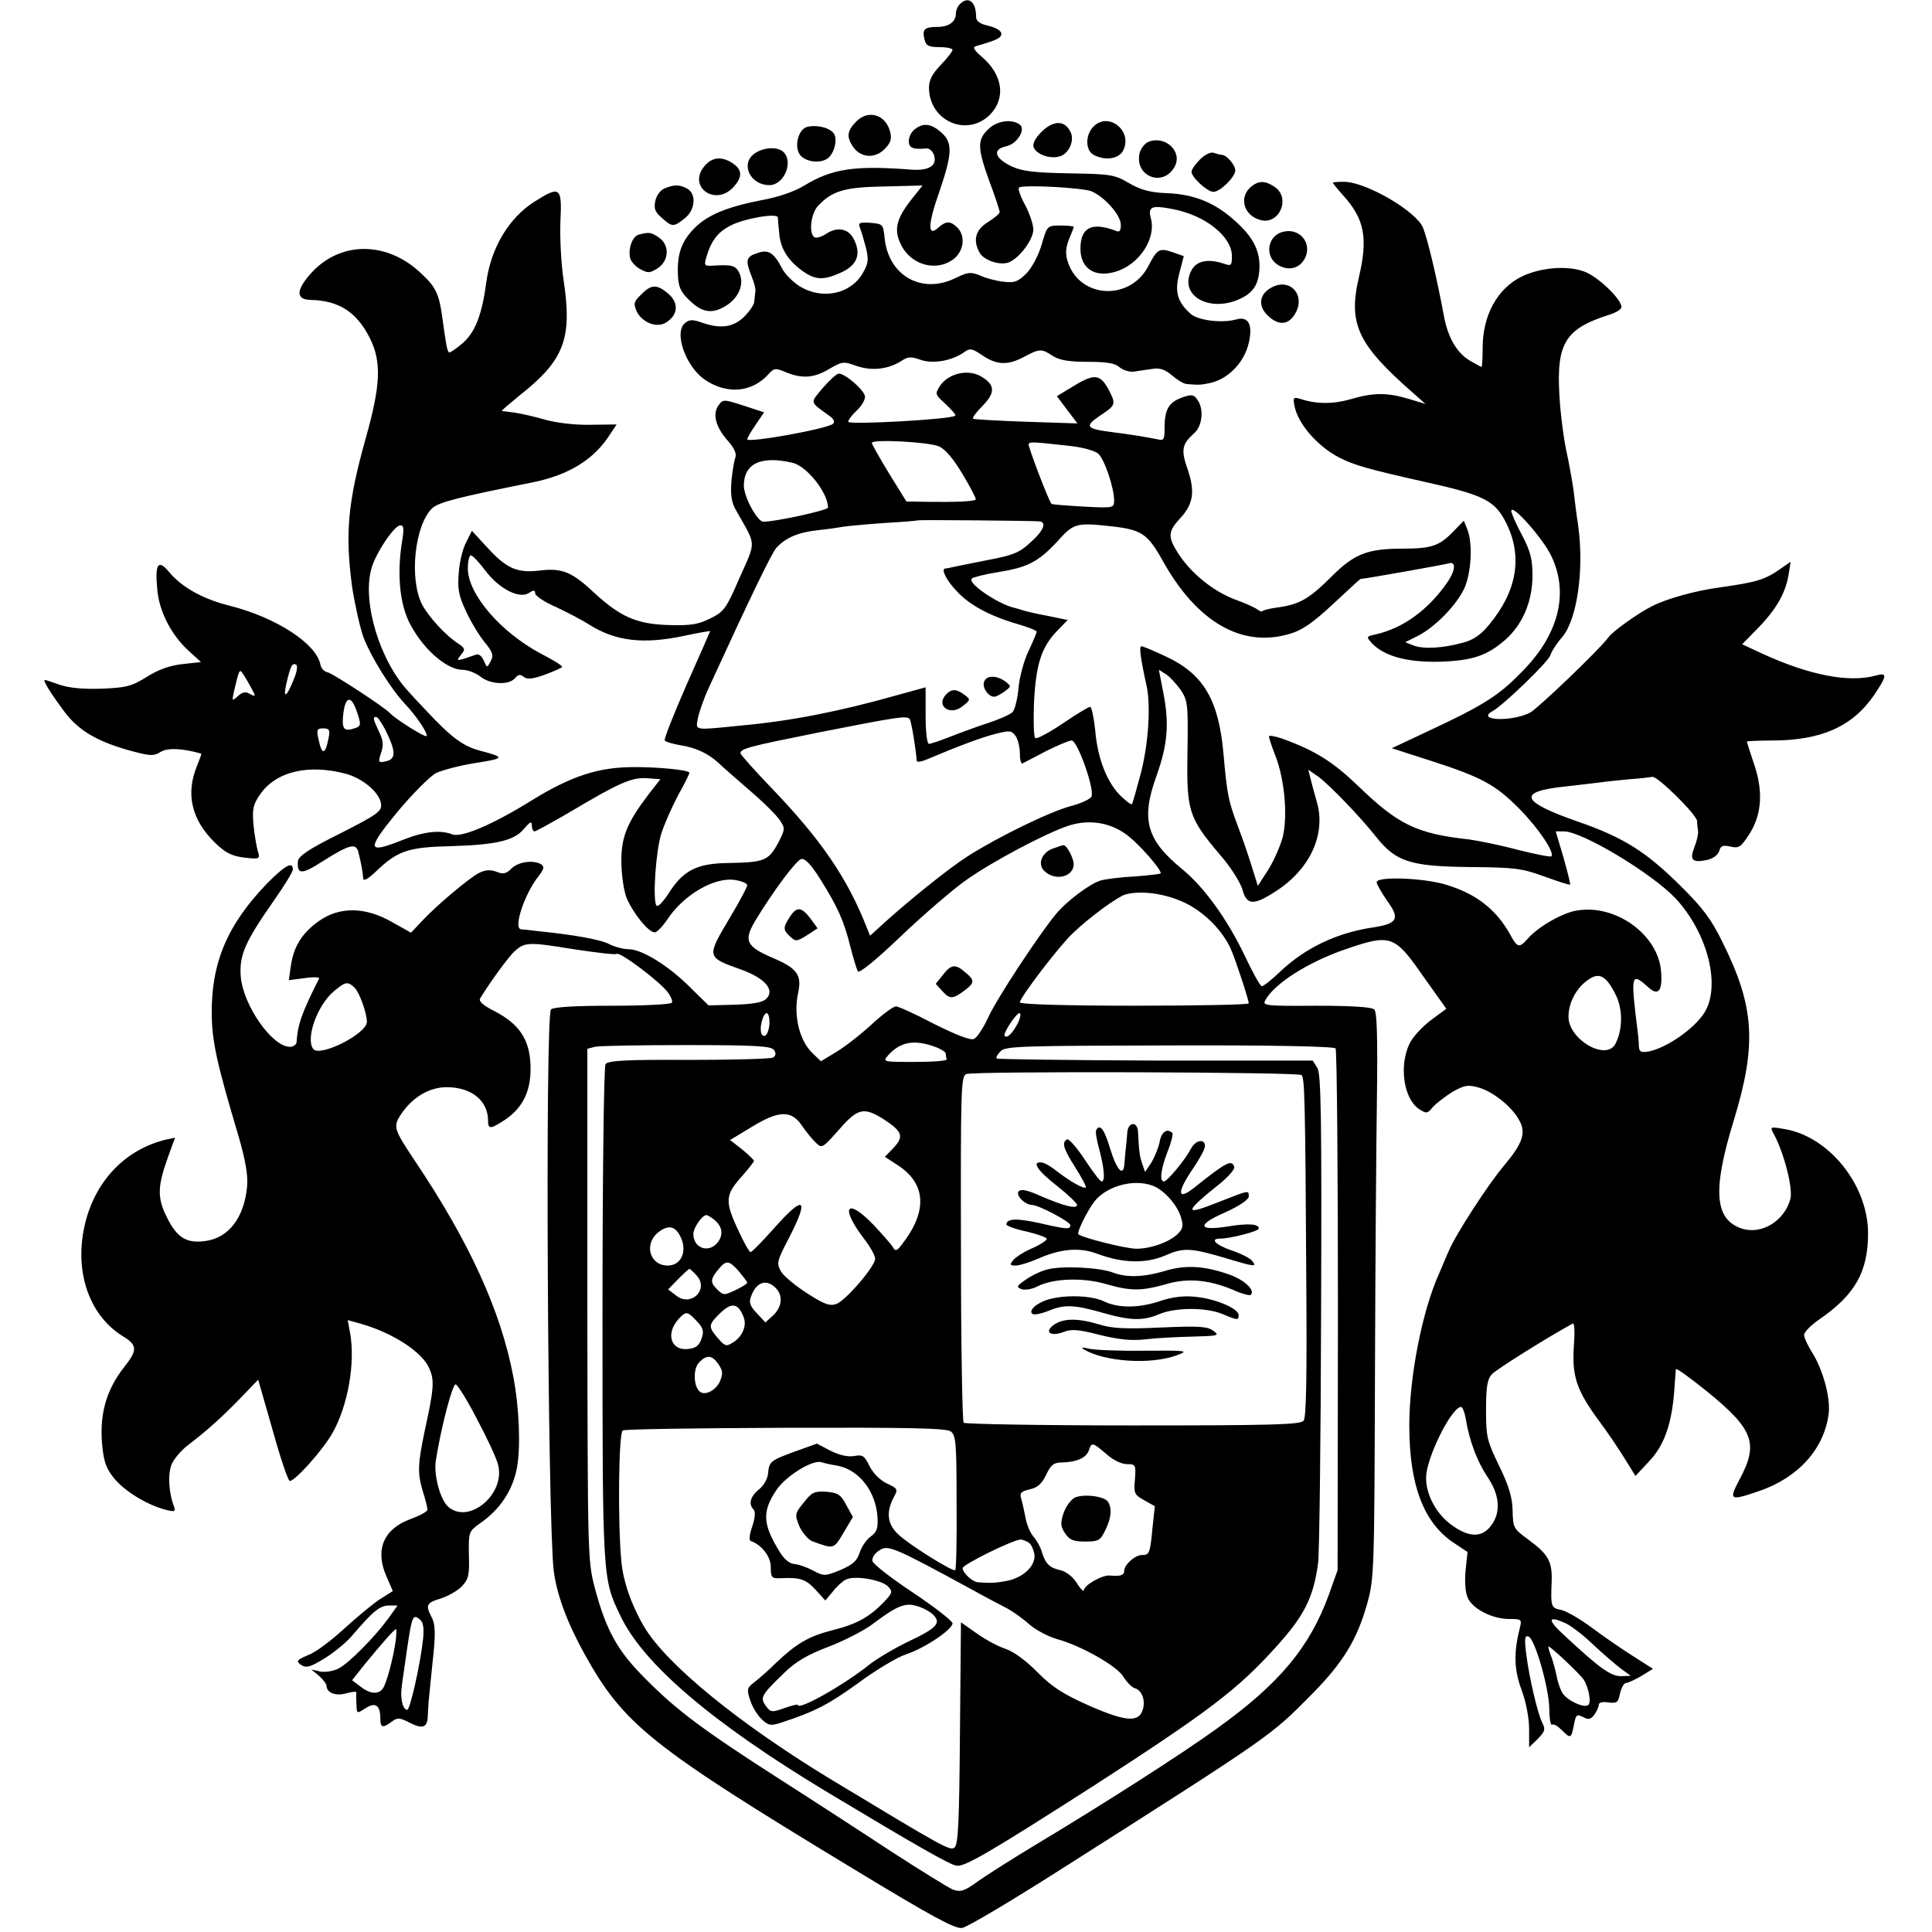 <?xml version="1.0" standalone="no"?>
<!DOCTYPE svg PUBLIC "-//W3C//DTD SVG 20010904//EN"
 "http://www.w3.org/TR/2001/REC-SVG-20010904/DTD/svg10.dtd">
<svg version="1.0" xmlns="http://www.w3.org/2000/svg"
 width="574pt" height="574pt" viewBox="0 0 574 574"
 preserveAspectRatio="xMidYMid meet">
<g transform="translate(0,574) scale(0.1,-0.1)"
fill="#000000" stroke="none">
<path d="M2852 5728 c-7 -7 -12 -19 -12 -28 0 -25 -21 -40 -56 -40 -38 0 -45
-8 -37 -38 4 -18 13 -22 44 -22 22 0 39 -4 39 -8 0 -5 -16 -25 -35 -45 -25
-26 -35 -45 -35 -67 0 -99 112 -149 181 -81 48 49 39 119 -25 173 -23 20 -27
28 -16 31 62 18 75 24 75 37 0 8 -16 18 -37 23 -27 6 -38 14 -38 27 0 45 -23
63 -48 38z"/>
<path d="M2542 5377 c-26 -27 -27 -45 -7 -74 23 -32 64 -35 93 -6 18 18 22 30
17 50 -13 54 -67 69 -103 30z"/>
<path d="M2935 5355 c-32 -31 -31 -56 5 -155 17 -45 30 -85 30 -90 0 -5 -16
-18 -35 -30 -37 -23 -45 -53 -25 -90 12 -23 59 -39 86 -30 32 12 74 68 74 98
0 15 -11 48 -25 74 -14 26 -22 49 -17 51 15 9 188 -1 214 -11 39 -16 88 -71
88 -100 0 -19 -4 -23 -17 -17 -70 26 -103 9 -103 -54 0 -59 43 -87 105 -68 70
21 121 99 104 159 -9 34 3 39 64 27 97 -18 177 -81 177 -140 0 -27 -2 -30 -22
-23 -47 16 -81 10 -97 -17 -43 -77 55 -132 149 -84 37 19 51 45 52 94 0 49
-21 89 -73 135 -58 53 -121 79 -201 82 -52 2 -79 10 -114 30 -42 25 -54 27
-177 29 -105 2 -140 6 -172 21 -50 24 -57 50 -17 59 35 7 62 53 40 66 -25 17
-69 9 -93 -16z"/>
<path d="M3130 5372 c-26 -8 -60 -45 -60 -64 0 -22 45 -42 77 -33 29 7 47 49
33 74 -11 22 -29 30 -50 23z"/>
<path d="M3247 5362 c-23 -25 -22 -69 2 -82 36 -19 77 -12 89 15 27 59 -48
115 -91 67z"/>
<path d="M2398 5363 c-26 -7 -39 -57 -22 -82 15 -21 57 -28 81 -13 21 13 33
58 20 76 -13 17 -50 26 -79 19z"/>
<path d="M2718 5356 c-10 -7 -18 -23 -18 -35 0 -20 12 -26 52 -22 9 1 19 -8
23 -20 10 -31 -15 -47 -68 -43 -167 13 -235 3 -317 -47 -29 -18 -78 -35 -129
-44 -101 -20 -158 -43 -198 -83 -38 -39 -51 -75 -49 -136 1 -37 8 -53 32 -76
39 -39 69 -44 110 -19 38 23 56 64 41 97 -11 23 -21 26 -74 23 -31 -2 -32 -1
-24 26 14 48 34 74 72 93 40 21 138 38 140 24 0 -5 2 -26 4 -46 3 -44 24 -79
65 -110 41 -30 64 -32 116 -9 50 22 63 54 42 98 -16 34 -49 41 -84 18 -13 -9
-29 -13 -34 -10 -18 11 -11 70 10 93 42 45 79 56 198 58 l113 3 -31 -39 c-47
-59 -55 -92 -34 -135 29 -63 107 -84 158 -44 30 24 35 69 10 93 -20 20 -33 20
-56 0 -32 -30 -32 8 2 104 40 117 41 148 6 179 -30 26 -53 29 -78 9z"/>
<path d="M3413 5319 c-11 -4 -23 -19 -27 -33 -17 -70 70 -104 104 -41 24 44
-27 93 -77 74z"/>
<path d="M2242 5284 c-43 -30 -14 -94 44 -94 43 0 72 68 42 98 -17 17 -59 15
-86 -4z"/>
<path d="M3565 5266 c-14 -14 -25 -30 -25 -36 0 -17 47 -60 65 -60 20 0 65 44
65 64 0 16 -26 46 -40 46 -5 0 -15 3 -24 6 -9 3 -26 -5 -41 -20z"/>
<path d="M2091 5244 c-47 -60 34 -117 87 -61 28 30 28 52 0 71 -33 23 -64 20
-87 -10z"/>
<path d="M3719 5187 c-40 -31 -25 -88 27 -101 55 -14 89 65 42 98 -27 19 -47
20 -69 3z"/>
<path d="M3960 5197 c0 -2 14 -19 31 -38 63 -70 74 -126 46 -244 -32 -138 -3
-199 163 -344 l35 -31 -50 15 c-64 19 -104 19 -172 -1 -52 -15 -102 -15 -150
1 -20 6 -22 4 -17 -21 10 -53 68 -120 134 -154 44 -22 81 -33 250 -71 181 -40
212 -56 246 -125 48 -98 31 -200 -51 -299 -24 -30 -47 -46 -77 -54 -60 -17
-118 -20 -148 -9 l-25 10 38 19 c52 27 115 92 138 142 20 46 25 130 9 173
l-11 27 -32 -33 c-41 -42 -64 -50 -149 -50 -104 0 -144 -15 -211 -82 -66 -66
-95 -83 -156 -92 -24 -3 -46 -8 -49 -11 -3 -3 -10 -1 -16 4 -6 5 -36 19 -67
30 -66 25 -132 79 -170 139 -30 48 -29 63 8 103 38 41 44 78 22 143 -21 60
-18 76 20 110 24 22 28 73 8 99 -10 15 -17 16 -45 6 -39 -14 -52 -35 -52 -89
0 -37 -2 -40 -22 -35 -35 7 -78 14 -133 21 -79 10 -84 17 -37 49 47 31 48 34
27 75 -25 48 -43 51 -102 15 l-53 -32 30 -40 31 -41 -153 5 c-84 3 -155 7
-157 9 -3 3 10 20 28 38 39 40 38 63 -5 88 -38 22 -96 9 -121 -28 -16 -25 -15
-26 17 -55 18 -17 31 -32 28 -34 -11 -11 -318 -28 -318 -18 0 5 11 20 25 33
14 13 25 31 25 41 0 18 -58 69 -78 69 -6 0 -27 -19 -47 -42 -39 -47 -41 -40
20 -84 12 -9 16 -17 10 -23 -16 -15 -255 -58 -255 -46 0 3 11 23 25 43 l25 37
-61 20 c-59 19 -61 19 -74 1 -19 -25 -9 -64 26 -104 20 -22 28 -40 24 -51 -4
-9 -9 -41 -12 -71 -3 -43 0 -63 16 -90 58 -103 58 -85 9 -195 -40 -92 -46
-102 -87 -122 -36 -18 -58 -22 -125 -20 -96 3 -144 25 -223 98 -64 60 -94 72
-159 64 -67 -8 -98 5 -155 67 l-47 51 -17 -34 c-10 -18 -20 -59 -22 -90 -4
-47 -1 -67 21 -114 14 -31 39 -72 55 -92 25 -30 28 -40 19 -57 -11 -21 -11
-21 -21 2 -7 15 -16 21 -26 16 -9 -3 -25 -9 -36 -12 -18 -5 -19 -4 -5 13 13
16 12 19 -10 34 -36 23 -87 79 -106 115 -39 76 -22 236 30 286 20 18 74 32
294 76 112 22 188 69 236 146 l18 27 -79 -1 c-45 -1 -101 6 -133 15 -30 9 -71
18 -90 21 -19 2 -37 5 -39 5 -2 1 21 20 50 44 136 107 160 170 133 348 -7 46
-11 123 -9 172 5 102 -1 106 -77 58 -76 -48 -129 -137 -143 -238 -13 -98 -33
-150 -71 -183 -20 -17 -38 -29 -40 -27 -6 5 -9 25 -19 97 -10 76 -19 96 -63
137 -102 98 -243 98 -330 -1 -43 -49 -43 -76 1 -77 84 -2 137 -36 176 -114 35
-70 32 -140 -13 -299 -53 -189 -61 -282 -40 -439 8 -52 23 -120 34 -151 22
-57 80 -151 122 -196 36 -38 71 -91 65 -97 -5 -4 -91 50 -107 67 -17 19 -170
118 -185 122 -11 2 -21 12 -23 23 -12 63 -131 140 -268 175 -81 20 -144 55
-183 102 -31 37 -41 23 -34 -51 5 -67 42 -138 94 -185 l36 -33 -55 -6 c-37 -4
-71 -16 -106 -38 -45 -28 -61 -32 -133 -35 -55 -2 -96 2 -124 11 -23 8 -43 15
-46 15 -7 0 17 -39 58 -94 43 -58 102 -92 210 -120 47 -12 57 -12 76 0 21 13
64 11 121 -5 1 -1 -5 -17 -13 -37 -34 -83 -16 -160 54 -228 31 -30 49 -39 87
-44 46 -5 47 -4 40 19 -4 13 -10 49 -13 79 -4 46 -1 60 19 89 47 69 144 92
256 62 51 -14 101 -57 104 -90 3 -21 -11 -31 -121 -87 -95 -47 -125 -68 -126
-83 -3 -39 11 -40 70 -2 84 53 103 58 110 28 8 -32 13 -59 14 -77 1 -9 15 -1
39 22 63 60 94 71 219 74 136 4 191 16 220 52 18 21 23 23 23 10 0 -10 4 -18
8 -18 4 0 49 25 101 55 151 90 188 106 233 103 l40 -3 -36 -46 c-65 -86 -81
-127 -80 -204 1 -40 8 -86 17 -106 20 -45 64 -99 82 -99 7 0 24 18 38 39 49
74 143 128 204 116 18 -3 33 -10 33 -15 0 -5 -22 -47 -49 -92 -73 -123 -74
-121 32 -159 69 -25 100 -60 74 -86 -11 -11 -38 -16 -94 -18 l-78 -2 -55 54
c-64 64 -143 113 -183 113 -15 0 -41 7 -57 15 -26 14 -107 28 -215 39 -22 3
-43 5 -47 5 -24 3 10 105 52 158 16 21 18 28 8 35 -23 14 -68 8 -88 -12 -16
-16 -25 -18 -45 -10 -19 7 -33 6 -53 -4 -31 -17 -123 -94 -169 -143 l-32 -34
-57 32 c-79 45 -155 46 -216 3 -50 -35 -76 -76 -84 -134 l-6 -42 47 6 c26 4
45 3 43 -1 -52 -103 -64 -138 -67 -190 -1 -7 -10 -13 -20 -13 -53 0 -140 125
-146 211 -4 62 13 101 99 224 31 44 56 85 56 92 0 25 -23 12 -75 -40 -120
-124 -168 -238 -166 -392 1 -80 15 -144 80 -362 21 -73 28 -115 25 -149 -9
-92 -55 -152 -124 -161 -56 -8 -85 10 -115 72 -29 58 -27 92 6 183 l19 52 -28
-6 c-118 -29 -206 -119 -238 -244 -36 -142 8 -276 111 -340 43 -26 44 -41 5
-90 -57 -72 -77 -149 -65 -247 5 -42 14 -63 40 -92 34 -37 97 -74 149 -87 25
-6 28 -5 23 10 -16 41 -19 97 -7 126 7 16 29 42 49 57 54 41 100 82 157 141
l51 53 43 -150 c23 -83 46 -151 51 -151 16 0 99 93 127 143 46 82 68 208 52
297 l-7 38 36 -10 c97 -27 187 -85 207 -135 15 -34 13 -60 -14 -183 -21 -100
-22 -127 -6 -180 8 -25 14 -50 14 -55 0 -6 -23 -18 -50 -28 -80 -29 -107 -91
-72 -170 l19 -44 -41 -26 c-22 -15 -70 -55 -106 -88 -36 -33 -82 -68 -104 -76
-35 -15 -37 -18 -22 -29 15 -10 26 -8 67 17 27 16 64 46 82 66 64 75 85 93
112 93 l26 0 -27 -38 c-43 -58 -116 -132 -148 -149 -16 -8 -39 -12 -55 -9
l-26 6 23 -19 c12 -11 22 -24 22 -29 0 -21 27 -32 58 -23 17 5 31 6 31 3 -1
-4 -1 -20 0 -36 1 -28 1 -28 27 -11 30 19 44 9 44 -32 0 -26 7 -28 34 -8 16
12 22 12 47 0 45 -24 59 -19 60 18 1 17 2 43 4 57 1 14 6 59 10 100 10 89 9
115 -5 140 -16 31 -12 39 30 51 21 7 50 23 62 36 20 21 23 34 21 94 -1 67 0
69 30 91 62 42 100 99 113 168 11 62 7 175 -11 270 -37 195 -130 400 -295 645
-61 92 -63 98 -37 137 34 49 83 78 134 78 74 0 123 -40 123 -100 0 -26 8 -25
53 5 53 37 76 88 73 162 -3 76 -34 121 -107 159 -32 16 -47 29 -43 37 27 45
85 125 103 141 30 27 40 28 175 6 66 -10 123 -17 128 -14 10 7 127 -81 152
-114 9 -12 15 -26 12 -31 -4 -5 -83 -9 -177 -9 -114 0 -175 -4 -182 -11 -18
-18 -10 -1514 8 -1667 9 -71 39 -153 91 -247 117 -211 196 -274 802 -641 229
-139 299 -177 320 -174 15 2 146 80 292 173 637 405 624 397 746 520 95 96
136 164 166 271 21 76 21 99 23 679 1 330 4 707 6 838 2 165 0 240 -8 248 -7
7 -67 11 -172 11 -149 -1 -161 0 -152 16 27 50 128 114 239 152 134 46 145 42
230 -80 l69 -97 -46 -34 c-25 -19 -54 -50 -63 -69 -32 -66 -18 -164 28 -195
22 -14 25 -14 41 6 10 11 36 31 58 45 36 20 46 22 78 13 43 -12 102 -59 122
-100 19 -35 8 -67 -45 -130 -50 -59 -146 -208 -166 -256 -9 -21 -22 -51 -29
-68 -50 -111 -88 -306 -88 -450 0 -176 42 -288 131 -348 l42 -28 -6 -57 c-3
-37 0 -66 8 -82 17 -32 73 -60 122 -60 37 0 38 -1 31 -28 -18 -72 -17 -123 6
-184 13 -35 22 -83 22 -115 l0 -54 26 25 c21 22 23 28 13 48 -14 28 -39 134
-48 207 -5 43 -4 53 7 49 19 -6 61 -152 62 -215 0 -29 4 -50 8 -47 5 3 17 -4
29 -16 26 -26 28 -26 36 15 6 31 8 33 27 24 16 -9 23 -8 34 7 7 10 13 23 13
29 0 7 11 10 29 7 25 -3 29 0 34 27 4 17 12 31 18 31 6 0 27 10 46 21 l34 21
-58 37 c-32 20 -87 58 -122 84 -36 27 -78 51 -93 54 -30 6 -31 9 -28 85 2 59
-10 80 -68 123 -45 33 -47 35 -48 87 -1 40 -11 73 -40 133 -36 74 -39 86 -39
166 0 69 4 91 17 106 14 15 169 112 241 151 5 2 6 -28 3 -67 -6 -90 8 -131 73
-220 27 -36 62 -88 79 -116 l31 -50 40 43 c45 47 67 109 75 207 2 33 5 63 5
67 1 5 43 -26 94 -67 136 -111 152 -153 97 -257 -35 -66 -32 -68 56 -38 117
40 194 126 207 230 6 47 -17 130 -48 180 -14 22 -25 46 -25 54 0 8 20 29 45
46 106 73 145 141 145 256 0 144 -117 289 -250 310 -42 7 -42 7 -29 -17 30
-56 57 -162 48 -192 -18 -65 -86 -106 -144 -87 -81 27 -88 113 -24 321 69 226
62 338 -33 529 -33 68 -58 102 -127 170 -101 100 -168 142 -300 188 -176 61
-186 91 -35 106 33 4 75 9 94 11 19 3 60 7 91 10 32 2 62 6 68 7 14 4 131
-111 133 -131 0 -9 2 -23 3 -31 1 -8 -4 -30 -11 -47 -15 -38 -6 -47 37 -38 19
4 33 15 37 27 4 15 10 18 33 13 26 -6 31 -2 57 38 37 58 41 129 12 211 -11 33
-20 61 -20 63 0 1 33 3 73 3 148 0 240 41 305 135 39 58 40 68 5 58 -80 -22
-197 1 -337 65 l-60 28 48 49 c55 57 81 104 90 158 l6 38 -29 -20 c-46 -33
-73 -41 -181 -56 -73 -10 -157 -33 -202 -56 -42 -21 -117 -75 -129 -92 -23
-33 -210 -212 -233 -224 -54 -28 -162 -24 -112 4 34 19 166 147 172 166 4 12
19 36 35 54 44 51 66 198 48 330 -5 32 -11 80 -14 107 -4 27 -13 79 -21 115
-8 36 -18 112 -21 167 -9 156 18 198 151 240 16 5 31 14 33 20 6 20 -71 95
-112 108 -51 18 -128 11 -183 -15 -74 -36 -118 -117 -117 -216 0 -29 -2 -53
-3 -53 -2 0 -17 8 -34 18 -39 23 -66 68 -78 133 -21 113 -48 227 -62 262 -19
49 -170 137 -235 137 -18 0 -33 -1 -33 -3z m-1171 -783 c19 -8 43 -36 71 -83
24 -40 41 -73 39 -75 -5 -6 -62 -8 -140 -7 l-66 1 -52 84 c-28 46 -51 87 -51
90 0 12 168 3 199 -10z m391 1 c36 -4 73 -14 83 -23 18 -16 47 -100 47 -139 0
-22 -1 -23 -92 -18 -50 3 -93 6 -94 8 -8 8 -71 173 -68 178 4 7 16 6 124 -6z
m-825 -50 c42 -10 105 -89 105 -133 0 -8 -155 -42 -192 -42 -18 0 -58 74 -58
107 0 66 51 90 145 68z m2253 -275 c53 -108 25 -228 -76 -335 -77 -81 -117
-107 -297 -191 l-100 -47 115 -37 c152 -49 193 -71 265 -144 57 -58 105 -130
94 -140 -2 -3 -47 6 -99 19 -52 14 -117 27 -145 31 -156 17 -211 44 -329 158
-76 73 -128 106 -228 142 -21 7 -38 10 -38 6 0 -4 9 -32 21 -62 26 -70 35
-175 20 -237 -7 -26 -26 -70 -43 -97 l-31 -48 -15 48 c-8 27 -27 84 -43 126
-30 80 -33 95 -44 218 -14 160 -59 237 -170 289 -36 17 -69 31 -74 31 -7 0 -3
-34 16 -120 12 -58 5 -169 -17 -255 -13 -49 -25 -92 -27 -94 -2 -3 -16 8 -32
23 -41 39 -70 111 -77 195 -4 39 -11 71 -15 71 -5 0 -41 -22 -81 -49 -40 -27
-77 -47 -82 -44 -5 3 -6 51 -4 107 6 113 22 164 70 213 l30 31 -58 12 c-33 6
-68 14 -79 18 -11 3 -22 7 -25 7 -51 14 -136 73 -123 86 4 4 39 13 77 19 89
14 121 31 177 91 49 55 56 57 164 45 87 -10 105 -22 150 -103 101 -181 235
-259 377 -216 36 10 69 33 128 88 44 41 81 75 82 75 12 0 247 42 261 46 24 8
22 -21 -5 -59 -57 -81 -131 -134 -212 -152 -27 -6 -27 -7 -11 -25 36 -39 104
-58 200 -56 100 3 143 18 197 65 51 45 80 112 81 188 0 51 -5 73 -31 123 -18
33 -32 66 -32 72 0 24 92 -79 118 -132z m-1520 101 c23 -2 12 -29 -27 -63 -32
-30 -52 -38 -127 -52 -49 -10 -96 -19 -104 -21 -8 -2 -18 -4 -22 -4 -13 -2 4
-36 36 -69 37 -40 99 -73 179 -96 31 -9 57 -19 57 -23 0 -3 -11 -29 -24 -57
-14 -28 -27 -78 -30 -110 -3 -33 -11 -65 -18 -72 -7 -7 -41 -22 -75 -33 -34
-11 -85 -30 -113 -41 -28 -11 -55 -20 -60 -20 -6 0 -10 37 -10 84 l0 84 -87
-24 c-170 -48 -314 -76 -455 -89 -149 -15 -141 -16 -135 19 3 17 17 58 32 91
123 268 187 401 202 418 28 30 66 46 125 52 29 3 62 8 73 10 11 2 65 7 120 11
55 3 101 7 102 8 3 2 339 -1 361 -3z m-1894 -63 c-14 -90 -7 -174 19 -231 37
-79 112 -147 161 -147 15 0 39 -9 53 -20 30 -24 85 -26 103 -5 10 12 16 12 26
4 10 -8 26 -7 64 7 27 10 50 20 50 23 0 4 -28 21 -63 39 -120 64 -217 177
-217 253 0 21 4 39 9 39 5 0 24 -20 42 -44 41 -55 101 -86 130 -68 15 10 19 9
19 -1 0 -7 28 -26 63 -41 34 -16 78 -39 98 -52 78 -49 160 -59 282 -33 42 9
77 15 77 14 0 0 -31 -72 -70 -159 -38 -87 -68 -162 -65 -166 2 -4 23 -10 46
-14 46 -7 84 -25 114 -53 11 -11 53 -47 93 -82 40 -34 80 -74 89 -88 16 -24
16 -27 -6 -69 -28 -51 -40 -56 -146 -58 -96 -1 -136 -22 -181 -94 -16 -24 -30
-38 -34 -32 -11 18 -2 157 14 211 9 29 32 81 51 117 20 35 35 66 33 67 -8 8
-91 16 -163 16 -107 0 -187 -26 -307 -100 -116 -72 -207 -110 -234 -100 -36
14 -84 9 -149 -17 -105 -42 -107 -29 -15 83 45 54 97 106 115 116 19 9 72 23
117 30 89 14 90 17 13 37 -51 14 -85 40 -159 119 -23 24 -46 49 -51 55 -86 91
-139 265 -112 365 11 44 68 130 86 130 11 1 12 -9 5 -51z m-321 -406 c-22 -55
-33 -60 -22 -12 12 51 17 62 29 55 5 -3 2 -22 -7 -43z m-127 -25 c15 -27 14
-28 -3 -19 -13 8 -23 6 -36 -6 -18 -16 -18 -15 -12 13 15 65 17 69 26 54 6 -8
17 -27 25 -42z m2762 -7 c21 -32 22 -42 20 -184 -3 -176 3 -195 97 -306 31
-35 60 -82 66 -102 13 -49 34 -49 104 -3 98 65 144 167 118 260 -8 28 -17 61
-20 74 l-6 24 29 -20 c33 -24 124 -118 173 -180 58 -73 101 -87 276 -89 136
-1 157 -4 223 -28 41 -15 75 -26 77 -24 1 2 -8 38 -20 81 l-23 77 24 0 c55 0
262 -125 332 -199 96 -103 136 -262 85 -341 -31 -48 -113 -104 -165 -114 -23
-4 -28 -1 -29 17 0 12 -2 33 -4 47 -21 167 -19 173 33 126 29 -26 42 -10 37
49 -9 108 -134 199 -249 180 -43 -6 -119 -50 -148 -85 -24 -27 -30 -26 -51 13
-41 74 -100 121 -189 148 -67 21 -208 26 -208 8 0 -6 14 -30 31 -55 39 -53 31
-68 -39 -79 -111 -16 -206 -62 -281 -134 -23 -22 -47 -41 -52 -41 -5 0 -28 42
-52 93 -51 106 -119 201 -185 255 -106 87 -123 147 -76 277 33 92 38 154 21
243 l-14 72 21 -13 c12 -8 31 -29 44 -47z m-2449 -61 c15 -42 14 -47 -6 -53
-30 -10 -37 -2 -34 34 5 60 23 68 40 19z m89 -64 c29 -59 28 -81 -2 -87 -22
-5 -23 -3 -14 25 8 22 7 37 -6 63 -18 39 -19 44 -8 44 4 0 18 -20 30 -45z
m1555 38 c5 -8 19 -94 20 -120 0 -9 10 -8 36 3 85 36 159 64 200 74 40 10 46
10 58 -6 7 -10 13 -33 13 -52 0 -18 3 -32 8 -30 4 2 35 18 69 36 34 17 69 32
77 32 17 0 68 -143 59 -166 -3 -8 -31 -21 -62 -29 -63 -17 -215 -91 -306 -149
-55 -35 -176 -132 -257 -206 l-33 -30 -9 22 c-58 149 -137 264 -285 418 -50
52 -91 98 -91 102 0 14 24 20 238 63 229 45 258 50 265 38z m-1727 -57 c-10
-50 -20 -50 -30 -1 -6 27 -4 31 14 31 19 0 21 -5 16 -30z m2367 -283 c37 -25
112 -111 105 -118 -2 -2 -37 -6 -78 -9 -41 -2 -86 -8 -100 -12 -31 -9 -101
-61 -133 -100 -52 -63 -179 -256 -202 -309 -14 -30 -33 -59 -42 -62 -11 -4
-54 13 -118 45 -55 29 -106 52 -113 52 -8 0 -42 -25 -75 -56 -34 -31 -81 -67
-105 -81 l-43 -26 -24 23 c-40 37 -58 113 -44 179 12 54 -2 74 -75 105 -79 34
-87 51 -53 109 53 88 123 182 138 185 11 2 30 -18 56 -60 52 -83 70 -123 89
-199 9 -35 19 -69 23 -75 3 -7 53 33 126 103 66 63 154 139 195 168 79 56 238
140 305 162 59 19 120 10 168 -24z m177 -205 c58 -28 112 -82 137 -138 13 -29
53 -150 53 -161 0 -4 -153 -7 -340 -7 -201 0 -340 4 -340 10 0 14 118 169 158
206 50 48 134 109 157 115 49 12 117 2 175 -25z m1281 -275 c21 -43 20 -104
-2 -145 -28 -51 -139 14 -139 81 0 41 22 84 57 109 34 25 55 14 84 -45z
m-3747 22 c14 -14 36 -75 36 -101 0 -35 -138 -105 -159 -81 -24 30 11 130 61
172 35 29 41 30 62 10z m1232 -107 c-1 -17 -7 -33 -13 -35 -14 -5 -17 24 -7
51 10 27 21 18 20 -16z m738 2 c-15 -29 -32 -46 -39 -38 -7 6 34 68 44 68 5 0
3 -13 -5 -30z m-241 -72 c15 -6 27 -14 27 -19 0 -5 1 -12 3 -16 1 -5 -42 -8
-95 -8 -94 0 -96 0 -80 19 38 42 79 49 145 24z m-483 -8 c6 -9 5 -17 -3 -22
-7 -4 -120 -7 -251 -7 -189 1 -241 -2 -247 -13 -5 -7 -9 -342 -9 -744 0 -786
0 -784 53 -894 68 -144 273 -318 609 -521 268 -161 371 -220 390 -222 24 -4
99 40 402 234 347 224 433 289 549 418 83 92 109 145 123 246 4 28 8 365 9
750 2 568 0 704 -11 722 l-14 22 -467 0 c-256 1 -469 4 -472 6 -3 3 3 13 12
22 14 15 66 16 502 17 314 1 489 -3 493 -9 4 -5 7 -356 7 -780 l-1 -770 -26
-73 c-57 -156 -146 -263 -329 -395 -106 -77 -339 -226 -549 -352 -63 -38 -137
-85 -164 -104 -41 -30 -52 -33 -75 -25 -14 6 -98 58 -186 115 -88 58 -236 154
-330 214 -223 143 -304 203 -395 295 -85 84 -119 145 -153 273 -21 81 -21 94
-22 842 l0 759 23 6 c13 3 136 5 273 5 208 0 251 -3 259 -15z m1567 -74 c9 -9
11 -71 14 -612 2 -286 0 -406 -8 -415 -9 -12 -103 -14 -506 -14 -273 0 -499 4
-504 8 -4 5 -8 238 -8 519 -1 475 0 511 16 517 25 9 987 6 996 -3z m-1239
-133 c53 -35 58 -50 27 -83 l-26 -27 40 -26 c83 -55 87 -137 10 -235 -14 -19
-19 -20 -26 -8 -4 8 -30 37 -56 65 -81 85 -103 57 -31 -38 19 -24 34 -51 34
-61 0 -22 -86 -123 -115 -134 -19 -7 -35 -2 -86 31 -35 22 -71 52 -79 66 -13
24 -12 30 23 97 63 122 47 133 -44 30 -34 -38 -65 -70 -69 -70 -4 0 -22 32
-39 70 -38 82 -36 101 14 156 19 22 35 42 35 45 0 3 -16 18 -35 34 l-36 28 63
38 c81 50 118 51 149 7 12 -18 31 -42 42 -52 19 -19 20 -18 69 37 57 66 75 69
136 30z m-507 -296 c24 -19 29 -43 13 -66 -26 -36 -74 -21 -74 23 0 18 26 56
39 56 3 0 13 -6 22 -13z m-101 -48 c24 -44 5 -89 -36 -89 -54 0 -72 64 -28 99
28 22 49 19 64 -10z m175 -106 c13 -16 25 -31 25 -34 0 -3 -16 -13 -35 -22
-34 -16 -36 -16 -55 3 -21 21 -20 30 8 63 20 23 29 22 57 -10z m-124 -14 c35
-41 -18 -92 -61 -59 l-25 19 29 30 c17 17 32 31 34 31 3 0 13 -10 23 -21z
m233 -35 c23 -22 20 -57 -7 -82 l-23 -21 -25 27 c-21 22 -25 32 -17 52 15 41
45 51 72 24z m-94 -89 c9 -25 -5 -57 -33 -74 -19 -12 -23 -11 -44 13 -30 35
-29 40 8 76 34 32 53 28 69 -15z m-140 -10 c20 -21 22 -30 14 -53 -7 -20 -17
-28 -41 -30 -50 -5 -66 46 -27 89 22 24 26 24 54 -6z m65 -129 c13 -19 13 -28
4 -50 -12 -26 -41 -42 -58 -32 -20 13 -23 67 -5 87 23 25 40 24 59 -5z m-718
-162 c29 -54 57 -114 62 -133 26 -88 -86 -183 -148 -127 -24 22 -43 96 -36
138 17 105 50 228 59 225 6 -2 35 -48 63 -103z m2938 -1 c11 -65 34 -126 65
-172 36 -53 40 -106 9 -145 -27 -35 -65 -34 -116 3 -46 33 -77 91 -76 142 1
59 76 209 104 209 4 0 11 -17 14 -37z m-1530 -36 c15 -12 17 -34 17 -210 1
-109 -1 -199 -4 -202 -6 -6 -135 74 -169 106 -32 30 -37 64 -15 108 15 27 14
28 -20 44 -20 10 -41 31 -51 52 -15 30 -20 34 -46 29 -19 -3 -44 3 -70 16
l-40 21 -61 -22 c-77 -28 -81 -31 -84 -66 -1 -16 -13 -37 -27 -48 -26 -21 -32
-44 -16 -60 6 -6 4 -26 -4 -50 -8 -22 -10 -41 -5 -43 33 -12 60 -46 60 -78 0
-31 3 -34 28 -33 58 3 75 -2 104 -33 l30 -33 22 26 c11 15 29 31 39 36 25 13
104 0 125 -20 15 -16 14 -19 -13 -48 -43 -44 -81 -65 -154 -83 -69 -18 -105
-39 -166 -97 -22 -22 -51 -47 -64 -57 -22 -17 -23 -21 -12 -54 6 -19 22 -45
34 -56 20 -19 27 -20 58 -10 101 33 142 55 228 117 51 38 116 77 143 86 55 18
137 73 138 92 0 7 -53 48 -117 91 -65 43 -119 85 -121 94 -2 9 7 24 21 32 25
17 42 10 277 -118 41 -23 88 -47 103 -55 15 -8 45 -29 65 -47 21 -18 58 -37
83 -44 70 -19 178 -80 196 -111 10 -16 25 -32 35 -35 21 -6 32 -37 23 -64 -12
-38 -50 -35 -156 11 -79 35 -111 55 -156 100 -33 34 -71 62 -95 70 -22 7 -61
28 -86 46 l-47 33 -3 -329 c-2 -260 -5 -331 -16 -340 -13 -11 -32 0 -370 204
-273 166 -487 341 -553 453 -37 63 -62 135 -67 194 -11 115 -8 381 4 388 6 4
224 7 484 8 373 1 477 -1 491 -11z m462 -67 c20 -18 45 -30 61 -30 26 0 27 -2
24 -45 -4 -41 -2 -46 27 -62 l32 -18 -7 -65 c-7 -75 -9 -80 -31 -80 -21 0 -53
-29 -53 -47 0 -13 -11 -17 -42 -14 -22 3 -78 -29 -78 -44 0 -5 -10 4 -21 22
-12 19 -32 34 -49 38 -32 7 -44 19 -55 55 -4 14 -15 34 -25 45 -9 11 -20 36
-23 55 -4 19 -9 45 -13 57 -5 17 -1 22 25 28 23 5 36 16 49 43 14 30 23 37 47
37 44 1 73 14 80 36 8 25 11 24 52 -11z m-797 -35 c63 -13 112 -76 117 -152 2
-34 -2 -45 -20 -58 -12 -8 -27 -30 -33 -48 -8 -25 -21 -36 -58 -52 -45 -18
-48 -18 -79 -2 -18 10 -43 19 -56 20 -15 1 -31 14 -45 37 -51 83 -52 120 -8
185 29 41 105 88 132 81 8 -3 31 -8 50 -11z m566 -228 c7 -4 14 -19 17 -33 6
-34 -31 -71 -82 -81 -33 -6 -48 -7 -85 -4 -17 1 -46 28 -46 42 0 11 157 88
174 85 6 -1 16 -5 22 -9z m-285 -213 c27 -25 13 -41 -70 -80 -42 -20 -94 -51
-116 -68 -77 -62 -215 -140 -215 -121 0 2 -18 -2 -40 -10 -37 -13 -40 -13 -55
7 -17 25 -14 31 55 98 34 33 69 54 133 78 47 18 104 48 127 65 73 55 98 66
132 56 17 -4 39 -16 49 -25z m-1514 -73 c-8 -76 -39 -211 -47 -211 -14 0 -22
37 -16 72 2 18 10 69 16 113 14 94 17 100 37 84 11 -9 13 -26 10 -58z m3395
46 c15 -7 51 -34 80 -62 29 -27 67 -60 83 -72 l30 -22 -29 -1 c-30 0 -63 23
-166 119 -54 49 -53 63 2 38z m-3476 -49 c-7 -52 -28 -132 -39 -145 -13 -18
-38 -16 -66 6 l-25 19 39 49 c51 62 87 103 92 103 1 0 1 -15 -1 -32z m3529
-118 c15 -23 24 -70 13 -76 -14 -9 -62 14 -76 36 -6 10 -14 32 -17 49 -3 16
-10 42 -15 56 -6 15 -10 29 -10 33 0 7 90 -77 105 -98z"/>
<path d="M2924 3715 c-7 -17 12 -45 30 -45 6 0 20 8 31 16 20 15 20 15 1 30
-26 18 -55 18 -62 -1z"/>
<path d="M2812 3678 c-34 -34 10 -67 48 -36 24 19 24 20 5 34 -23 17 -37 18
-53 2z"/>
<path d="M3128 3219 c-33 -12 -46 -46 -26 -66 32 -32 88 -19 88 20 -1 20 -22
58 -31 56 -2 0 -16 -5 -31 -10z"/>
<path d="M2346 3015 c-20 -31 -20 -38 2 -58 16 -15 20 -14 49 4 l32 21 -21 29
c-27 35 -41 37 -62 4z"/>
<path d="M2801 2843 l-21 -26 21 -23 c22 -24 31 -23 72 9 22 18 22 26 -5 48
-29 26 -43 24 -67 -8z"/>
<path d="M3349 2373 c-1 -16 -3 -35 -4 -43 -1 -8 -3 -28 -4 -43 -2 -46 -22
-27 -43 41 -17 57 -30 74 -41 55 -3 -5 1 -30 9 -58 15 -57 18 -95 7 -95 -5 0
-27 30 -51 66 -23 35 -47 62 -52 59 -16 -10 -11 -27 25 -84 19 -30 33 -56 31
-59 -6 -5 -45 17 -83 46 -17 14 -38 27 -47 28 -33 5 -14 -24 44 -69 33 -26 60
-52 60 -57 0 -13 -40 -3 -109 27 -38 17 -57 21 -64 14 -11 -11 17 -40 39 -41
20 0 114 -50 114 -60 0 -13 -9 -13 -91 6 -67 15 -99 14 -99 -4 0 -4 27 -14 60
-21 33 -8 60 -17 60 -22 0 -4 -19 -17 -42 -27 -24 -10 -49 -26 -57 -35 -12
-15 -11 -17 7 -17 10 0 40 9 65 20 68 30 124 35 177 15 75 -28 144 -30 202 -5
55 24 75 23 183 -9 83 -25 91 -26 75 -7 -6 8 -34 22 -61 31 -47 16 -66 35 -34
35 30 0 115 22 115 30 0 14 -32 16 -93 6 -89 -14 -92 5 -7 42 42 19 70 38 70
47 0 19 3 20 -86 -15 -110 -44 -109 -34 6 58 22 19 39 39 37 45 -7 23 -23 15
-117 -60 -53 -43 -55 -17 -5 56 19 28 35 57 35 66 0 23 -28 18 -41 -7 -18 -34
-71 -98 -81 -98 -14 0 -9 37 11 89 11 27 17 52 14 55 -16 15 -33 3 -38 -28 -4
-18 -15 -45 -25 -61 l-18 -27 -8 23 c-8 22 -10 37 -13 97 -2 33 -31 28 -32 -5z
m87 -161 c31 -17 64 -57 73 -90 8 -25 5 -34 -12 -50 -27 -24 -79 -42 -121 -42
-31 0 -162 33 -172 43 -6 5 27 71 48 98 40 50 130 70 184 41z"/>
<path d="M3110 1968 c-19 -5 -48 -19 -64 -31 -26 -18 -27 -21 -11 -27 10 -4
33 0 49 9 47 23 134 26 202 6 73 -21 104 -21 176 -1 65 20 129 14 201 -16 26
-12 50 -18 53 -15 14 13 -18 44 -63 60 -74 26 -129 30 -192 11 -64 -19 -114
-20 -154 -5 -41 16 -156 21 -197 9z"/>
<path d="M3114 1879 c-35 -10 -60 -34 -46 -43 6 -3 26 1 46 9 47 20 77 19 161
-5 84 -24 121 -25 170 -4 48 20 139 20 187 0 45 -19 48 -19 48 -3 0 19 -67 48
-127 54 -35 4 -69 0 -105 -12 -65 -22 -126 -22 -169 -1 -35 17 -115 20 -165 5z"/>
<path d="M3131 1804 c-30 -22 -10 -36 30 -21 22 9 45 7 106 -9 58 -14 93 -18
138 -13 33 4 96 7 140 8 75 2 79 3 60 17 -17 13 -41 15 -155 10 -106 -5 -146
-3 -184 9 -63 19 -106 19 -135 -1z"/>
<path d="M3220 1731 c62 -37 198 -46 275 -18 38 14 35 15 -95 14 -74 -1 -148
2 -165 6 -19 5 -25 4 -15 -2z"/>
<path d="M3194 1291 c-12 -6 -27 -26 -34 -46 -10 -30 -9 -40 4 -60 13 -20 25
-25 60 -25 40 0 45 3 60 34 18 37 20 64 8 84 -11 17 -71 24 -98 13z"/>
<path d="M2388 1276 c-27 -33 -27 -36 -13 -71 9 -19 26 -39 38 -44 65 -24 64
-24 93 25 l28 47 -20 36 c-16 31 -25 36 -59 39 -35 2 -43 -1 -67 -32z"/>
<path d="M1974 5180 c-12 -5 -24 -21 -27 -37 -5 -22 -1 -33 19 -50 31 -28 35
-28 68 -2 32 25 36 73 7 89 -23 12 -38 12 -67 0z"/>
<path d="M2555 5063 c4 -10 12 -37 18 -60 8 -35 7 -46 -10 -75 -36 -62 -121
-80 -188 -38 -19 12 -42 35 -50 50 -26 50 -42 60 -75 48 -34 -11 -36 -21 -17
-69 8 -19 13 -40 11 -46 -1 -7 -2 -20 -3 -29 0 -8 -14 -29 -30 -45 -33 -32
-71 -37 -127 -17 -26 9 -36 9 -49 -2 -34 -28 3 -130 59 -168 66 -45 140 -38
189 16 17 19 21 19 52 6 49 -20 84 -17 129 10 38 22 42 23 80 9 46 -16 95 -10
133 14 21 14 30 14 58 4 37 -13 94 -3 130 23 17 12 23 11 54 -10 43 -29 75
-30 124 -4 45 24 51 25 84 3 20 -13 48 -18 104 -18 57 0 82 -4 95 -16 11 -9
30 -15 44 -13 14 2 38 6 54 8 21 4 38 -2 59 -20 15 -13 35 -25 43 -25 34 -3
41 -3 69 3 59 13 109 69 118 134 7 45 -8 64 -40 55 -42 -12 -115 -3 -136 17
-39 35 -48 65 -33 121 l13 50 -34 12 c-39 13 -45 9 -71 -41 -55 -107 -209 -97
-241 17 -6 20 -4 40 5 62 8 19 14 35 14 37 0 2 -18 4 -39 4 -39 0 -40 0 -56
-56 -10 -34 -29 -69 -46 -87 -25 -24 -35 -28 -67 -24 -20 2 -52 10 -69 18 -29
12 -37 11 -76 -8 -100 -48 -199 9 -209 122 -4 38 -5 40 -42 43 -33 2 -37 0
-31 -15z"/>
<path d="M3815 5052 c-48 -9 -60 -71 -20 -98 32 -21 68 -12 83 21 20 43 -16
87 -63 77z"/>
<path d="M1898 5043 c-19 -5 -32 -40 -26 -69 2 -10 15 -25 29 -33 24 -13 29
-13 53 2 34 22 36 69 4 91 -23 16 -29 17 -60 9z"/>
<path d="M3780 4887 c-38 -19 -44 -54 -15 -83 30 -30 59 -31 79 -2 39 55 -7
114 -64 85z"/>
<path d="M1905 4865 c-22 -21 -23 -27 -14 -49 16 -34 60 -52 88 -34 36 22 38
58 7 85 -34 29 -51 29 -81 -2z"/>
</g>
</svg>
